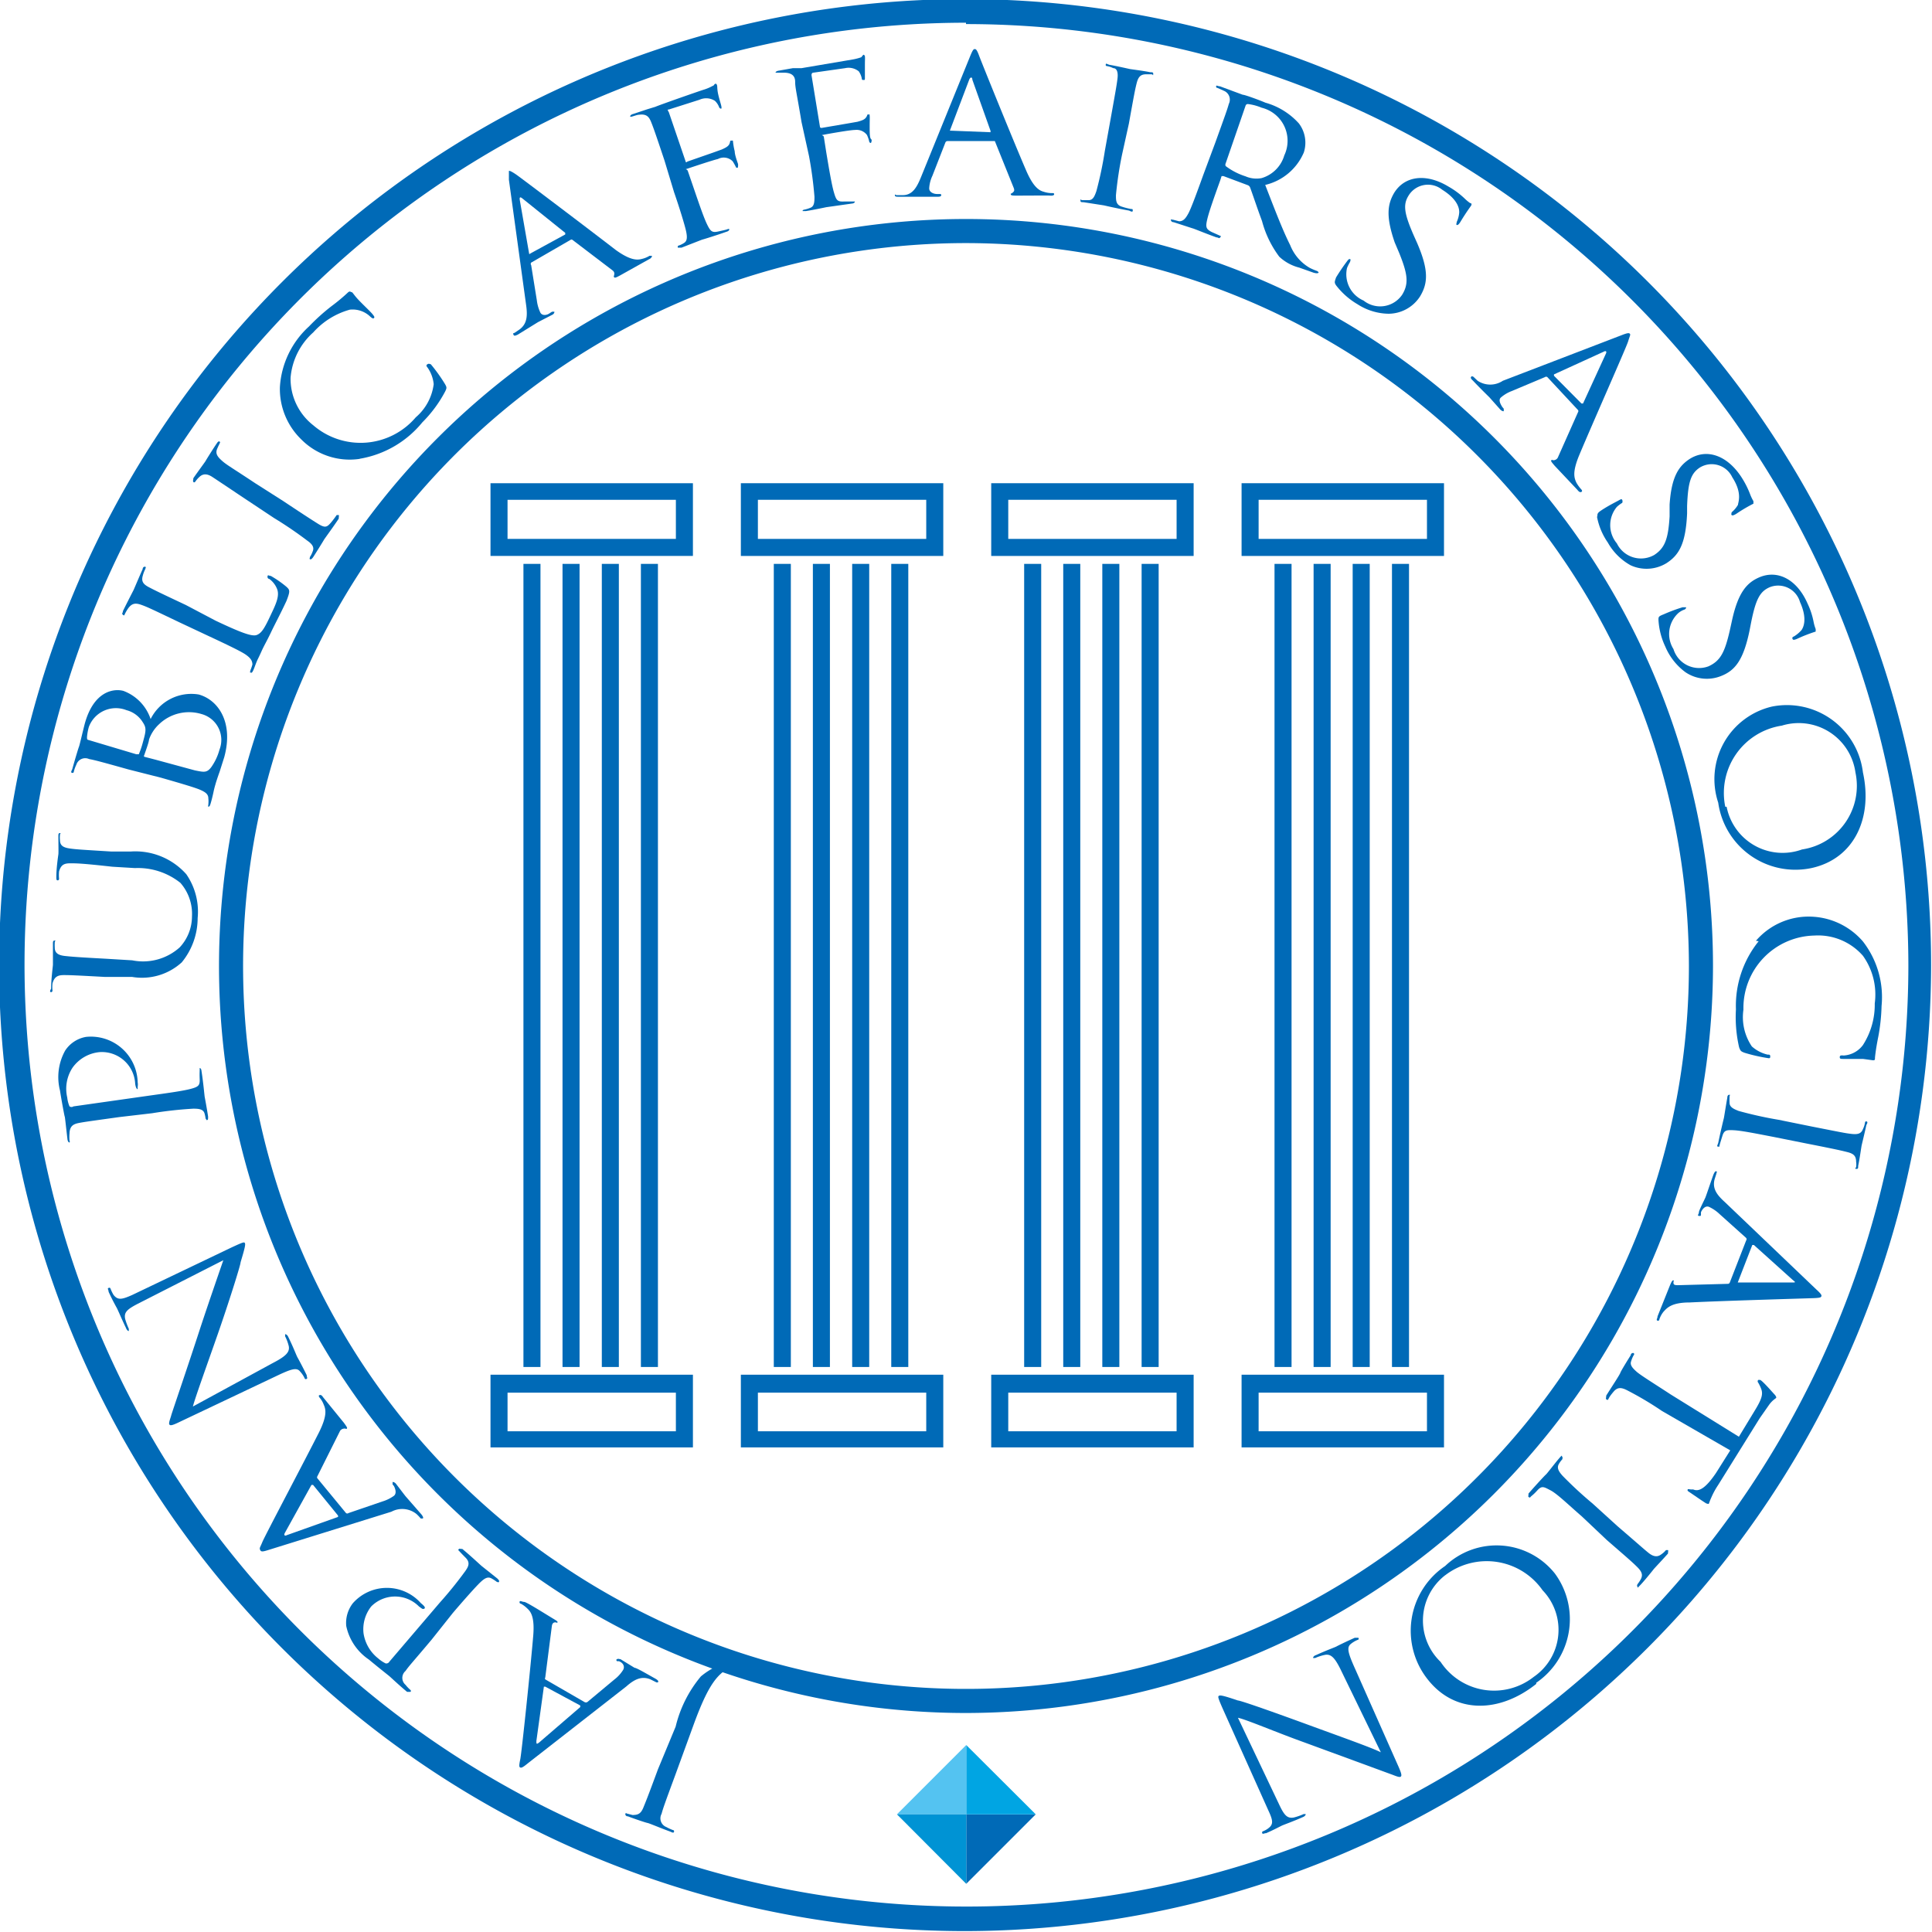<svg xmlns="http://www.w3.org/2000/svg" viewBox="0 0 85.04 85.04"><defs><style>.cls-1{fill:#006ab7;}.cls-2{fill:#00a5e3;}.cls-3{fill:#54c3f1;}.cls-4{fill:#0093d4;}</style></defs><title>アセット 111</title><g id="レイヤー_2" data-name="レイヤー 2"><g id="レイヤー_1-2" data-name="レイヤー 1"><path class="cls-1" d="M42.52,75.4A32.88,32.88,0,1,1,75.4,42.52,32.92,32.92,0,0,1,42.52,75.4m0-64.7A31.82,31.82,0,1,0,74.34,42.52,31.86,31.86,0,0,0,42.52,10.7"/><path class="cls-1" d="M42.52,85A42.52,42.52,0,1,1,85,42.52,42.58,42.58,0,0,1,42.52,85m0-84A41.46,41.46,0,1,0,84,42.52,41.5,41.5,0,0,0,42.52,1.06"/><path class="cls-1" d="M29.74,76a5.41,5.41,0,0,1,1.11-2.21,3.22,3.22,0,0,1,1.7-.73A2.66,2.66,0,0,1,33,73H33s0,0,0,.07-.07,0-.16.07a2.22,2.22,0,0,0-.39.11c-.75.31-1.17.62-1.91,2.64l-.82,2.25c-.45,1.22-.53,1.44-.6,1.7a.41.41,0,0,0,.21.58,2.39,2.39,0,0,0,.28.13s.07,0,.06.07-.07.05-.17,0c-.39-.14-.93-.37-1-.38s-.6-.19-.86-.29c-.09,0-.13-.07-.11-.12s.05,0,.08,0l.23.06c.25,0,.37-.06.48-.33s.19-.46.64-1.68Z"/><path class="cls-1" d="M23.24,77.61c-.23.19-.29.21-.34.19s-.06-.08,0-.36.45-4,.57-5.43c.07-.81-.1-1.06-.24-1.19a1.34,1.34,0,0,0-.3-.23s-.07,0-.06-.08.11,0,.2,0,.71.39,1.25.72c.15.09.24.14.22.18s-.05,0-.09,0-.14,0-.16.17L24,73.84a.07.07,0,0,0,0,.08l1.73,1a.13.13,0,0,0,.12,0l1.2-1a1.58,1.58,0,0,0,.38-.42c.08-.15,0-.31-.19-.38l-.08,0s-.07-.06,0-.09.08,0,.15,0l.62.38c.09,0,.54.27.92.48.1.06.14.1.12.15a.09.09,0,0,1-.1,0l-.24-.12c-.39-.16-.71,0-1.06.31ZM24,74.24s-.05,0-.06,0l-.33,2.39c0,.13,0,.16.12.07l1.81-1.56s0-.06,0-.07Z"/><path class="cls-1" d="M19,72.17c-.84,1-1,1.16-1.15,1.38a.4.4,0,0,0,0,.61,1.58,1.58,0,0,0,.22.23.06.06,0,0,1,0,.08s-.08,0-.15,0c-.32-.26-.72-.64-.78-.69s-.58-.46-.9-.73a2.37,2.37,0,0,1-1-1.48,1.42,1.42,0,0,1,.29-1,2,2,0,0,1,3,0,.86.86,0,0,1,.14.13s.07.08,0,.11-.09,0-.23-.1a1.48,1.48,0,0,0-2.1,0A1.62,1.62,0,0,0,16,71.88,1.73,1.73,0,0,0,16.65,73a1.43,1.43,0,0,0,.33.22c.05,0,.11,0,.16-.08l2.22-2.6a17.24,17.24,0,0,0,1.13-1.4c.14-.2.21-.37,0-.58s-.23-.24-.29-.3,0-.06,0-.08.07,0,.15,0c.39.32.81.72.85.75l.69.55c.07.07.1.11.07.15s-.05,0-.09,0a1.82,1.82,0,0,0-.23-.15c-.17-.1-.32,0-.5.17s-.69.74-1.21,1.35Z"/><path class="cls-1" d="M11.83,68.22c-.28.09-.34.09-.38,0s0-.1.1-.35,1.88-3.61,2.5-4.84c.36-.73.29-1,.2-1.2a1,1,0,0,0-.19-.32s-.06-.08,0-.1.1,0,.16.09l.92,1.13c.1.14.16.22.13.25s-.06,0-.09,0-.14,0-.21.1l-1,2a.08.08,0,0,0,0,.09l1.26,1.53a.09.09,0,0,0,.11,0l1.49-.51a1.73,1.73,0,0,0,.51-.25c.13-.11.06-.31,0-.43l-.06-.07s0-.08,0-.1.09,0,.14.06.38.5.44.57l.69.79q.11.14.06.18s-.06,0-.09,0a1.75,1.75,0,0,0-.19-.2,1,1,0,0,0-1.1-.1Zm1.95-2.86s0,0-.07,0l-1.17,2.11c-.06.11,0,.15.09.1l2.25-.8s0,0,0-.06Z"/><path class="cls-1" d="M12,60c.6-.31.76-.49.71-.75a2,2,0,0,0-.16-.43s0-.08,0-.09.09,0,.14.12c.23.47.36.82.4.89s.23.42.41.79c0,.08.05.14,0,.16a.06.06,0,0,1-.08,0,1.15,1.15,0,0,0-.21-.32c-.15-.19-.38-.12-1.07.21L7.86,62.61c-.29.14-.38.15-.41.08s.06-.28.09-.4.68-2,1.29-3.88c.4-1.21.87-2.56,1-2.94L6.06,57.39c-.48.25-.61.38-.55.67a3.13,3.13,0,0,0,.16.43s0,.07,0,.09-.08,0-.13-.14c-.18-.37-.35-.78-.4-.87s-.2-.36-.36-.71c0-.09-.07-.15,0-.17s.07,0,.1.07A1.6,1.6,0,0,0,5,57c.19.24.37.2.82,0l4.39-2.1c.5-.23.54-.24.57-.18s0,.21-.19.84c0,.13-.55,1.86-1,3.15s-1,2.81-1.1,3.2Z"/><path class="cls-1" d="M5.25,49.17c-1.29.18-1.52.21-1.78.26s-.4.15-.41.46a1.77,1.77,0,0,0,0,.32.07.07,0,0,1,0,.08s-.07,0-.09-.14c-.05-.41-.11-1-.12-1S2.7,48.39,2.64,48a2.4,2.4,0,0,1,.23-1.76,1.38,1.38,0,0,1,.92-.6,2.06,2.06,0,0,1,2.27,2,.58.58,0,0,1,0,.19s0,.1,0,.11-.08,0-.11-.24a1.47,1.47,0,0,0-1.56-1.39,1.65,1.65,0,0,0-1.2.69,1.69,1.69,0,0,0-.23,1.31,1.36,1.36,0,0,0,.1.39s.09.06.17,0l3.38-.48c.79-.11,1.44-.2,1.78-.29s.41-.15.4-.42,0-.34,0-.42,0-.08,0-.08.07,0,.08.14c.08.5.13,1.08.14,1.13s.11.59.15.87c0,.1,0,.15-.05.15s0,0-.06-.06A1.34,1.34,0,0,0,9,49c-.06-.18-.25-.2-.49-.2A17.27,17.27,0,0,0,6.7,49Z"/><path class="cls-1" d="M4.6,43c-1.29-.07-1.53-.08-1.79-.08s-.42.07-.5.37a1.55,1.55,0,0,0,0,.31s0,.07-.06.07-.06-.05,0-.15c0-.42.08-1,.08-1.06s0-.63,0-.91c0-.1,0-.15.08-.15s0,0,0,.08a2.11,2.11,0,0,0,0,.23c0,.25.17.34.46.37s.49.05,1.79.12l1.16.07a2.41,2.41,0,0,0,2.09-.57,2,2,0,0,0,.54-1.36,2.07,2.07,0,0,0-.51-1.48,3,3,0,0,0-2-.65l-1-.06C3.6,38,3.36,38,3.09,38s-.41.07-.49.36a1.65,1.65,0,0,0,0,.32s0,.07-.06.07-.06-.05-.06-.15c0-.41.08-.92.09-1s0-.5,0-.78c0-.1,0-.15.07-.15s0,0,0,.08a1,1,0,0,0,0,.23c0,.25.16.33.45.37s.5.05,1.79.13l.89,0a3,3,0,0,1,2.43,1,2.9,2.9,0,0,1,.5,1.93A3.08,3.08,0,0,1,8,42.36,2.6,2.6,0,0,1,5.81,43Z"/><path class="cls-1" d="M5.66,33.87c-1.25-.35-1.48-.41-1.74-.46a.41.41,0,0,0-.56.25,1.54,1.54,0,0,0-.11.3s0,.07-.07.06-.05-.06,0-.16c.11-.4.29-1,.3-1,.06-.21.14-.57.25-1,.4-1.46,1.29-1.56,1.7-1.45a2,2,0,0,1,1.2,1.24,2,2,0,0,1,2.12-1.08c.86.24,1.54,1.23,1.12,2.76l-.2.63c-.09.25-.17.5-.18.54s-.05.16-.09.35-.09.39-.13.52-.06.14-.1.13,0,0,0-.09a1.17,1.17,0,0,0,0-.27c0-.19-.14-.28-.37-.38s-.95-.31-1.72-.53ZM6,33.2c.06,0,.08,0,.11,0a3.75,3.75,0,0,0,.18-.53c.14-.5.16-.63,0-.87a1.19,1.19,0,0,0-.72-.54A1.27,1.27,0,0,0,3.91,32a2.32,2.32,0,0,0-.08.44c0,.08,0,.12.06.13Zm.85.24,1.73.47c.4.08.52.11.71-.13A2.41,2.41,0,0,0,9.66,33a1.18,1.18,0,0,0-.79-1.57A1.9,1.9,0,0,0,7,31.88a1.67,1.67,0,0,0-.44.67c0,.11-.17.56-.21.69a.05.05,0,0,0,0,.07Z"/><path class="cls-1" d="M9.49,27.32c1.1.52,1.6.71,1.81.63s.34-.28.64-.93c.21-.44.38-.81.25-1.11a1,1,0,0,0-.34-.43c-.06,0-.09-.07-.07-.13s.06,0,.14,0a4.66,4.66,0,0,1,.69.48c.15.14.17.18,0,.62-.28.6-.5,1-.68,1.38s-.31.59-.42.84c0,0-.08.18-.16.34s-.14.36-.2.49-.08.12-.13.1,0,0,0-.09a2,2,0,0,0,.09-.26c0-.18-.1-.3-.3-.44s-.89-.47-1.62-.81l-1.32-.62c-1.17-.56-1.38-.66-1.63-.75s-.42-.1-.6.15a1.87,1.87,0,0,0-.16.28s0,.06-.07,0,0-.07,0-.16c.18-.37.45-.89.47-.93s.28-.66.4-.92c0-.09.08-.12.12-.1s0,.05,0,.09a1.35,1.35,0,0,0-.11.28c-.08.26,0,.39.27.53s.45.23,1.62.78Z"/><path class="cls-1" d="M12.46,22.05c.66.44,1.21.8,1.53,1s.4.16.58-.05a4.12,4.12,0,0,0,.25-.33s.07,0,.09,0,0,.08,0,.16c-.28.42-.63.89-.65.93s-.33.54-.48.77c-.06.08-.1.11-.14.08s0,0,0-.09a1.08,1.08,0,0,0,.12-.24c.08-.18,0-.32-.23-.48a17.52,17.52,0,0,0-1.47-1l-1.22-.81c-1.08-.72-1.27-.85-1.5-1s-.41-.14-.56,0a1.18,1.18,0,0,0-.19.22s-.05.05-.08,0,0-.07,0-.16c.17-.25.52-.72.54-.76s.33-.54.49-.77c.05-.08.09-.11.13-.08s0,.05,0,.08a2.17,2.17,0,0,0-.1.21c-.11.23,0,.37.2.55s.41.29,1.48,1Z"/><path class="cls-1" d="M15.82,20.2a3,3,0,0,1-2.56-.86,3.09,3.09,0,0,1-.94-2.3,3.93,3.93,0,0,1,1.28-2.67,9,9,0,0,1,1-.9,8.1,8.1,0,0,0,.73-.61c.08-.06.11,0,.15,0s.1.13.31.35.52.51.6.61.11.14.07.18-.09,0-.17-.07a1.12,1.12,0,0,0-.89-.3,3.36,3.36,0,0,0-1.61,1,3,3,0,0,0-1,2,2.6,2.6,0,0,0,1,2.09,3.19,3.19,0,0,0,4.51-.35,2.3,2.3,0,0,0,.79-1.46,1.53,1.53,0,0,0-.27-.73c-.06-.07-.07-.11,0-.15s.09,0,.14,0a7.22,7.22,0,0,1,.63.88c.08.14.08.17,0,.33a5.61,5.61,0,0,1-1,1.35,4.52,4.52,0,0,1-2.74,1.6"/><path class="cls-1" d="M22.4,7.91c0-.29,0-.35,0-.38s.1,0,.33.16S26,10.15,27.1,11c.65.47.95.45,1.14.4a1.16,1.16,0,0,0,.35-.14c.05,0,.08,0,.1,0s0,.1-.12.15l-1.27.71c-.15.08-.24.13-.27.08s0-.05,0-.08.05-.13-.07-.22l-1.76-1.34a.07.07,0,0,0-.09,0l-1.73,1a.09.09,0,0,0,0,.11l.25,1.55a1.72,1.72,0,0,0,.16.55c.09.14.29.11.43,0l.08-.05c.05,0,.09,0,.1,0s0,.09-.08.13l-.64.33-.89.55c-.11.05-.16.07-.19,0s0-.06.05-.08l.22-.15c.34-.25.35-.62.29-1.06Zm2.48,2.41s0-.05,0-.07L23,8.74c-.11-.09-.14-.06-.12.07l.41,2.35s0,.05.05,0Z"/><path class="cls-1" d="M29.25,7.07c-.41-1.23-.49-1.45-.59-1.7s-.22-.36-.53-.32c-.08,0-.23.06-.31.08s-.07,0-.08,0,0-.08.12-.11l.63-.21.36-.11C29,4.63,30.8,4,31,3.94a2,2,0,0,0,.37-.16c.05,0,.07-.08.11-.09s.06,0,.08.06,0,.16.05.39.12.43.14.53,0,.1,0,.11-.08,0-.1-.07a.74.74,0,0,0-.18-.27.71.71,0,0,0-.68-.05l-1.35.43c-.06,0-.07,0,0,.12l.74,2.17s0,.07.08,0l1.12-.39.39-.14c.2-.09.31-.15.35-.28s0-.1.07-.11,0,0,.07,0a3,3,0,0,0,.08.47c0,.16.12.48.14.54s0,.15,0,.17a.06.06,0,0,1-.08,0,2.52,2.52,0,0,0-.15-.27A.55.55,0,0,0,31.6,7c-.23.05-1.18.37-1.33.42s-.06,0,0,.09l.23.67c.26.76.47,1.38.62,1.69s.22.38.49.32.33-.07.41-.1.07,0,.08,0,0,.08-.12.11c-.48.17-1,.33-1.08.35L30,10.9c-.09,0-.14,0-.16,0s0-.06,0-.08a1,1,0,0,0,.26-.12c.16-.09.15-.28.1-.52s-.28-1-.53-1.72Z"/><path class="cls-1" d="M35.28,5.37C35.07,4.1,35,3.86,35,3.6s-.15-.39-.46-.4l-.32,0s-.07,0-.08,0,0-.07.14-.09L34.9,3l.38,0,2.24-.38a2.36,2.36,0,0,0,.39-.1L38,2.41s.06,0,.07.07,0,.16,0,.39,0,.45,0,.55,0,.1-.06.1-.07,0-.08-.08a.82.82,0,0,0-.13-.3A.71.71,0,0,0,37.2,3l-1.41.2s-.07,0-.07.11l.37,2.26s0,.07.08.06l1.17-.2.4-.07c.22-.06.33-.1.4-.22s0-.09.08-.1.05,0,.06.06,0,.2,0,.47,0,.5.06.55,0,.16,0,.17-.07,0-.08-.06a1.43,1.43,0,0,0-.1-.29.57.57,0,0,0-.52-.22c-.23,0-1.23.18-1.38.21s-.06,0,0,.08l.11.7c.13.78.24,1.43.34,1.77s.15.4.43.39l.41,0c.06,0,.08,0,.08,0s0,.08-.13.09l-1.13.16s-.61.13-.89.17c-.09,0-.14,0-.15,0s0-.05.06-.06a1.38,1.38,0,0,0,.27-.08c.18-.06.19-.25.19-.49a17.36,17.36,0,0,0-.24-1.79Z"/><path class="cls-1" d="M42.7,2.48c.11-.27.15-.32.2-.32s.09,0,.2.3,1.52,3.78,2.07,5.05c.32.74.58.88.77.93a1.13,1.13,0,0,0,.37.06c.06,0,.09,0,.09.05s-.08.07-.18.06-.81,0-1.45,0c-.18,0-.28,0-.28-.06s0,0,.07-.06.11-.09.06-.22l-.83-2.06s0,0-.08,0l-2,0a.1.1,0,0,0-.1.07l-.57,1.46a1.48,1.48,0,0,0-.14.55c0,.17.19.25.35.25h.09c.06,0,.09,0,.09.05s-.06.07-.14.07-.62,0-.72,0-.61,0-1,0c-.12,0-.18,0-.18-.07s0,0,.09,0h.26c.43,0,.62-.36.79-.77Zm.9,3.34s0,0,0-.06L42.8,3.51c0-.13-.09-.13-.14,0l-.85,2.24s0,0,0,0Z"/><path class="cls-1" d="M49.39,6.8a16.4,16.4,0,0,0-.27,1.79c0,.24,0,.43.27.51a2.9,2.9,0,0,0,.4.1c.06,0,.07,0,.07.07s-.06.05-.16,0c-.5-.09-1.07-.22-1.11-.23l-.9-.14c-.1,0-.14,0-.13-.09s0,0,.08,0h.28c.19,0,.26-.17.34-.4a16.48,16.48,0,0,0,.37-1.76l.26-1.44c.23-1.28.27-1.51.3-1.77S49.16,3,49,3a.94.94,0,0,0-.27-.09s-.07,0-.06-.06,0-.06.15,0c.3.05.87.18.92.19s.62.08.89.14c.1,0,.14,0,.13.09s0,0-.08,0h-.23c-.25,0-.35.12-.42.4s-.11.49-.34,1.77Z"/><path class="cls-1" d="M53.5,6.26c.44-1.22.52-1.44.59-1.69A.42.42,0,0,0,53.88,4l-.29-.13s-.07,0-.06-.07.07,0,.17,0l1,.37c.1,0,.77.25,1,.35a3.11,3.11,0,0,1,1.47.91,1.4,1.4,0,0,1,.22,1.28,2.46,2.46,0,0,1-1.7,1.43c.42,1.08.77,2,1.1,2.65a2,2,0,0,0,.86,1,2.5,2.5,0,0,0,.33.14s.07.05.06.07-.07.05-.23,0l-.62-.22a2,2,0,0,1-.88-.48,4.55,4.55,0,0,1-.76-1.57c-.21-.56-.43-1.23-.53-1.49a.18.18,0,0,0-.1-.09l-1.07-.4s-.06,0-.08,0l-.06.19c-.27.75-.49,1.37-.57,1.71s-.06.43.19.56l.38.17s.06,0,0,.07-.07,0-.16,0c-.48-.17-1-.39-1.06-.4l-.83-.27c-.09,0-.13-.07-.12-.11s0,0,.09,0l.27.07c.19,0,.29-.13.41-.35s.38-.93.65-1.68Zm.45.93a.14.14,0,0,0,0,.12,2.92,2.92,0,0,0,.87.45,1.21,1.21,0,0,0,.71.08,1.47,1.47,0,0,0,1-1,1.5,1.5,0,0,0-1-2.1,2.22,2.22,0,0,0-.6-.16.1.1,0,0,0-.1.06Z"/><path class="cls-1" d="M58.81,12.56c-.08-.12-.07-.15,0-.35a8.68,8.68,0,0,1,.49-.72c.06-.08.09-.1.13-.08s0,.06,0,.11a1.82,1.82,0,0,0-.14.28,1.26,1.26,0,0,0,.73,1.43,1.17,1.17,0,0,0,1.7-.26c.3-.49.24-.91-.13-1.83l-.2-.47C61,9.54,61.07,9,61.36,8.5c.46-.76,1.41-.89,2.41-.28a3.63,3.63,0,0,1,.69.51,2.06,2.06,0,0,0,.25.21c.07,0,.07.06.05.1s-.19.25-.48.73c-.07.11-.12.15-.16.13s0-.07,0-.13a1.19,1.19,0,0,0,.11-.42c0-.11,0-.53-.75-1A1,1,0,0,0,62,8.61c-.25.4-.2.78.24,1.78l.13.29c.53,1.22.48,1.79.14,2.36a1.66,1.66,0,0,1-1.39.77,2.59,2.59,0,0,1-1.37-.42,3.28,3.28,0,0,1-.94-.83"/><path class="cls-1" d="M71.36,14.76c.28-.11.34-.11.38-.07s0,.09-.08.35-1.62,3.73-2.15,5c-.31.75-.22,1-.12,1.21a1.67,1.67,0,0,0,.22.3s.06.07,0,.1-.11,0-.18-.09l-1-1.06c-.11-.13-.18-.21-.15-.24a.08.08,0,0,1,.09,0s.14,0,.2-.12l.89-2a.08.08,0,0,0,0-.09L68.11,16.6a.09.09,0,0,0-.11,0l-1.45.61a1.58,1.58,0,0,0-.49.29c-.12.11,0,.31.07.42l.06.07s0,.07,0,.1-.09,0-.15-.06l-.48-.54c-.07-.07-.43-.42-.73-.74-.09-.08-.11-.13-.07-.17s.06,0,.09,0l.19.18a1,1,0,0,0,1.11,0Zm-1.75,3s.06,0,.07,0l1-2.18c.06-.12,0-.15-.09-.1l-2.19,1s0,0,0,.06Z"/><path class="cls-1" d="M70.31,22.75c0-.14,0-.17.18-.29.35-.23.65-.37.77-.44s.13-.05.15,0,0,.07,0,.11a1.49,1.49,0,0,0-.24.18,1.25,1.25,0,0,0,0,1.61,1.18,1.18,0,0,0,1.64.51c.48-.31.62-.72.68-1.7l0-.52c.08-1.21.39-1.68.87-2,.74-.48,1.65-.19,2.29.79a4,4,0,0,1,.39.77,2,2,0,0,0,.14.29c0,.06,0,.09,0,.11a6.9,6.9,0,0,0-.76.45c-.12.07-.17.08-.2.05s0-.08,0-.12a1.26,1.26,0,0,0,.28-.33c0-.1.21-.5-.25-1.21a1,1,0,0,0-1.43-.43c-.39.26-.52.62-.56,1.7v.32c-.06,1.33-.35,1.83-.91,2.19a1.68,1.68,0,0,1-1.58.09,2.6,2.6,0,0,1-1-1,2.93,2.93,0,0,1-.48-1.16"/><path class="cls-1" d="M73,27.29c0-.14,0-.16.23-.25a7.21,7.21,0,0,1,.83-.31c.08,0,.13,0,.15,0s0,.07-.06.1a.83.83,0,0,0-.27.15,1.25,1.25,0,0,0-.22,1.59,1.18,1.18,0,0,0,1.54.76c.53-.24.72-.62.94-1.58l.11-.5c.27-1.19.65-1.6,1.17-1.83.81-.36,1.67.07,2.14,1.14a3.36,3.36,0,0,1,.27.82,1.8,1.8,0,0,0,.09.31c0,.07,0,.09,0,.11a6.78,6.78,0,0,0-.82.32c-.12.05-.18.06-.2,0s0-.08.07-.11a1.44,1.44,0,0,0,.33-.28c.06-.09.28-.46-.07-1.23a1,1,0,0,0-1.34-.65c-.43.19-.61.53-.82,1.59l-.06.31c-.27,1.31-.64,1.76-1.24,2a1.68,1.68,0,0,1-1.58-.16,2.71,2.71,0,0,1-.89-1.13A3.16,3.16,0,0,1,73,27.29"/><path class="cls-1" d="M82,34c.44,2-.38,3.8-2.27,4.21a3.43,3.43,0,0,1-4.1-2.88A3.28,3.28,0,0,1,78,31.1,3.37,3.37,0,0,1,82,34m-6,1.51a2.51,2.51,0,0,0,3.32,1.88A2.83,2.83,0,0,0,81.67,34a2.52,2.52,0,0,0-3.24-2.06,3,3,0,0,0-2.49,3.57"/><path class="cls-1" d="M77.29,41.41a3.06,3.06,0,0,1,2.49-1.06A3.14,3.14,0,0,1,82,41.44a4,4,0,0,1,.82,2.84,8.37,8.37,0,0,1-.14,1.33c-.07.35-.12.65-.15.94,0,.1,0,.12-.09.12L82,46.61c-.27,0-.72,0-.85,0s-.17,0-.17-.08.06-.08.17-.07A1.14,1.14,0,0,0,82,46a3.29,3.29,0,0,0,.52-1.83A2.94,2.94,0,0,0,82,42.07a2.62,2.62,0,0,0-2.14-.89,3.19,3.19,0,0,0-3.12,3.26,2.3,2.3,0,0,0,.37,1.62,1.59,1.59,0,0,0,.69.36c.09,0,.12,0,.12.09s-.06.07-.13.06a7.41,7.41,0,0,1-1-.23c-.16-.06-.18-.08-.24-.24a5.91,5.91,0,0,1-.14-1.67,4.52,4.52,0,0,1,1-3"/><path class="cls-1" d="M78.1,50.05c-.78-.15-1.42-.28-1.77-.3s-.44,0-.52.26-.1.32-.12.4,0,.07-.06.06-.06,0,0-.16c.1-.49.24-1.06.25-1.1s.1-.62.15-.89c0-.1.05-.14.1-.13s0,0,0,.08a2.45,2.45,0,0,0,0,.27c0,.19.17.27.4.36a17.28,17.28,0,0,0,1.76.39l1.43.29c1.27.25,1.5.3,1.77.33s.43,0,.51-.21a1,1,0,0,0,.09-.28s0-.07.06-.06.06.06,0,.16c-.06.29-.2.86-.21.91s-.09.61-.15.89c0,.1,0,.14-.09.13s0-.05,0-.08a.75.75,0,0,0,0-.23c0-.26-.11-.36-.39-.43s-.49-.12-1.76-.37Z"/><path class="cls-1" d="M79.94,56.75c.22.2.25.26.23.31s-.07.07-.35.08-4.07.12-5.45.19c-.81,0-1,.25-1.15.41a1.09,1.09,0,0,0-.18.33s0,.08-.08.06,0-.1,0-.19l.54-1.35c.07-.16.11-.25.16-.23s0,0,0,.08,0,.13.19.13l2.22-.06a.1.1,0,0,0,.07-.06l.72-1.85a.09.09,0,0,0,0-.11l-1.17-1.05a1.71,1.71,0,0,0-.47-.32c-.16-.06-.29.1-.35.24l0,.09c0,.06,0,.08-.09.07s0-.08,0-.16.25-.56.29-.66.2-.58.35-1c.05-.11.08-.16.13-.14s0,.05,0,.1l-.08.25c-.11.42.12.7.45,1Zm-3.45-.3s0,0,0,0h2.41c.14,0,.15,0,0-.12L77.2,54.8s-.06,0-.07,0Z"/><path class="cls-1" d="M73.16,62.11a14.79,14.79,0,0,0-1.55-.92c-.22-.11-.4-.15-.58.06s-.2.27-.24.34-.06,0-.09,0,0-.07,0-.16c.27-.43.59-.91.62-1s.31-.54.46-.78c0-.08.09-.11.13-.09a.06.06,0,0,1,0,.09,1.19,1.19,0,0,0-.11.26c-.07.17.06.31.24.47s.83.56,1.5,1l3,1.86.71-1.17c.3-.49.36-.71.27-.94a1.71,1.71,0,0,0-.13-.27.09.09,0,0,1,0-.12s0,0,.08,0,.58.58.63.63.1.13.08.16-.15.09-.3.29l-.42.6-1.83,2.94a3.46,3.46,0,0,0-.31.57c-.06.13-.08.21-.1.25s-.07,0-.11,0c-.21-.13-.68-.46-.76-.51s-.08-.08-.06-.11.06,0,.16,0l.08,0c.23.1.51,0,1-.72l.63-1Z"/><path class="cls-1" d="M69.63,66.75c-.6-.52-1.09-1-1.38-1.15s-.38-.22-.58,0-.25.23-.3.29-.07,0-.09,0,0-.08,0-.15c.33-.38.73-.81.77-.84s.39-.49.57-.7.11-.1.15-.06,0,0,0,.09a1.12,1.12,0,0,0-.16.22c-.09.17,0,.32.17.51a17.28,17.28,0,0,0,1.32,1.22l1.1,1c1,.86,1.15,1,1.36,1.17s.39.2.56.07a1,1,0,0,0,.21-.19s.07,0,.09,0,0,.08,0,.15c-.2.23-.6.65-.63.69s-.39.49-.58.69-.11.1-.14.07,0-.06,0-.09a1.46,1.46,0,0,0,.13-.19c.13-.21.08-.36-.13-.57s-.36-.34-1.34-1.19Z"/><path class="cls-1" d="M67.62,74.12c-1.62,1.29-3.57,1.33-4.77-.19a3.44,3.44,0,0,1,.76-5,3.28,3.28,0,0,1,4.83.33,3.39,3.39,0,0,1-.82,4.81m-4-4.74a2.52,2.52,0,0,0-.21,3.82,2.82,2.82,0,0,0,4.1.66A2.51,2.51,0,0,0,67.9,70a3,3,0,0,0-4.29-.66"/><path class="cls-1" d="M59.05,73.57c-.29-.61-.46-.77-.72-.73a2.08,2.08,0,0,0-.44.14s-.08,0-.09,0,0-.09.13-.13c.48-.22.83-.34.9-.38s.42-.21.8-.38c.08,0,.14,0,.16,0a.06.06,0,0,1,0,.08,1.17,1.17,0,0,0-.33.19c-.19.15-.13.39.18,1.08l1.93,4.35c.13.3.14.39.07.42s-.28-.07-.4-.11l-3.84-1.41c-1.2-.43-2.53-1-2.91-1.08l1.81,3.81c.23.49.36.63.65.58a2.51,2.51,0,0,0,.43-.15c.06,0,.08,0,.09,0s0,.09-.14.14c-.38.17-.8.32-.89.36s-.36.19-.71.34c-.09,0-.15.06-.17,0s0-.07.07-.1a.84.84,0,0,0,.19-.11c.25-.18.21-.36,0-.81l-2-4.46c-.22-.5-.22-.54-.16-.57s.21,0,.83.21c.13,0,1.84.61,3.12,1.08s2.78,1,3.17,1.2Z"/><rect class="cls-1" x="23.04" y="24.82" width="0.75" height="35.35"/><rect class="cls-1" x="24.76" y="24.82" width="0.75" height="35.35"/><rect class="cls-1" x="26.49" y="24.82" width="0.75" height="35.35"/><rect class="cls-1" x="28.21" y="24.82" width="0.75" height="35.35"/><path class="cls-1" d="M30.5,24.47H21.59v-3.2H30.5Zm-8.16-.75h7.41V22H22.34Z"/><path class="cls-1" d="M30.5,63.71H21.59v-3.2H30.5ZM22.34,63h7.41v-1.7H22.34Z"/><rect class="cls-1" x="34.06" y="24.82" width="0.75" height="35.35"/><rect class="cls-1" x="35.78" y="24.82" width="0.75" height="35.35"/><rect class="cls-1" x="37.51" y="24.82" width="0.75" height="35.35"/><rect class="cls-1" x="39.23" y="24.82" width="0.75" height="35.35"/><path class="cls-1" d="M41.52,24.47H32.61v-3.2h8.91Zm-8.16-.75h7.41V22H33.36Z"/><path class="cls-1" d="M41.52,63.71H32.61v-3.2h8.91ZM33.36,63h7.41v-1.7H33.36Z"/><rect class="cls-1" x="45.08" y="24.82" width="0.75" height="35.35"/><rect class="cls-1" x="46.8" y="24.82" width="0.75" height="35.35"/><rect class="cls-1" x="48.52" y="24.82" width="0.75" height="35.35"/><rect class="cls-1" x="50.25" y="24.82" width="0.75" height="35.35"/><path class="cls-1" d="M52.54,24.47H43.63v-3.2h8.91Zm-8.16-.75h7.41V22H44.38Z"/><path class="cls-1" d="M52.54,63.71H43.63v-3.2h8.91ZM44.38,63h7.41v-1.7H44.38Z"/><rect class="cls-1" x="56.1" y="24.82" width="0.75" height="35.35"/><rect class="cls-1" x="57.82" y="24.82" width="0.75" height="35.35"/><rect class="cls-1" x="59.54" y="24.82" width="0.75" height="35.35"/><rect class="cls-1" x="61.27" y="24.82" width="0.75" height="35.35"/><path class="cls-1" d="M63.56,24.47H54.65v-3.2h8.91Zm-8.16-.75h7.41V22H55.4Z"/><path class="cls-1" d="M63.56,63.71H54.65v-3.2h8.91ZM55.4,63h7.41v-1.7H55.4Z"/><polygon class="cls-1" points="42.53 79.86 42.53 82.92 45.59 79.86 42.53 79.86"/><polygon class="cls-2" points="42.53 76.81 42.53 79.86 45.59 79.86 42.53 76.81"/><polygon class="cls-3" points="39.48 79.86 42.53 79.86 42.53 76.81 39.48 79.86"/><polygon class="cls-4" points="39.48 79.86 42.53 82.92 42.53 79.86 39.48 79.86"/></g></g></svg>